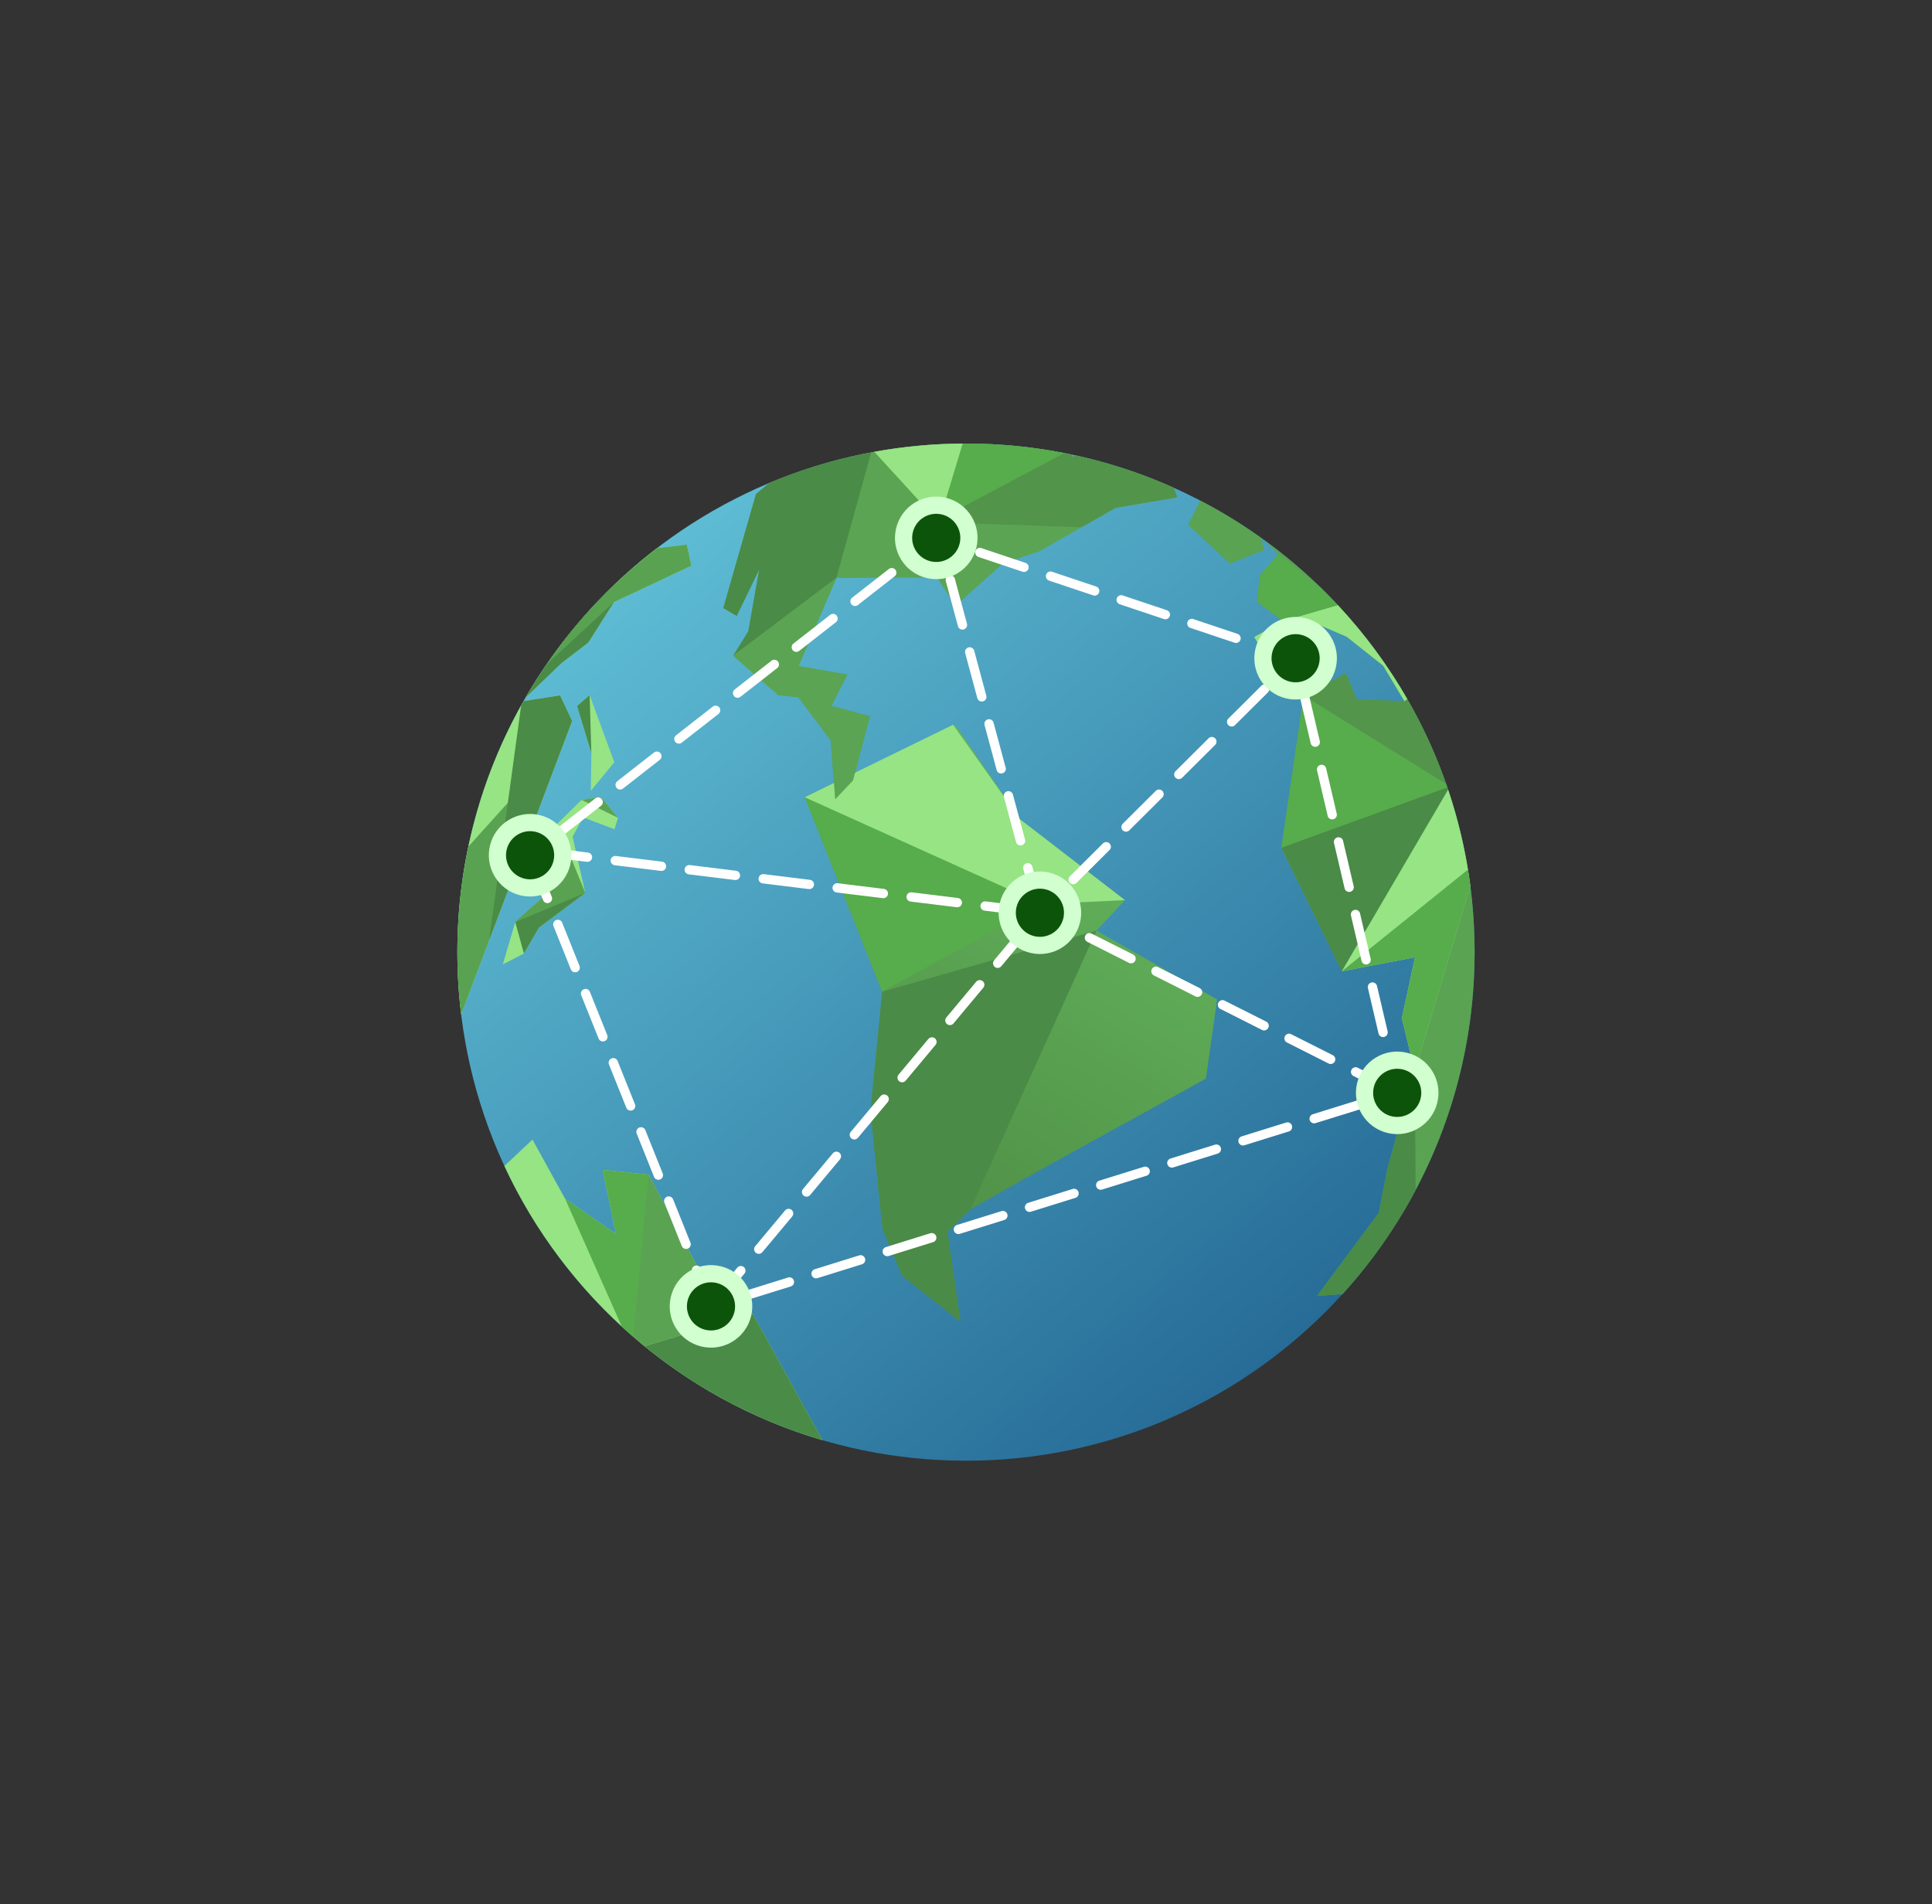 <svg xmlns="http://www.w3.org/2000/svg" id="Layer_2" data-name="Layer 2" version="1.1" viewBox="0 0 1547.78 1525.68"><rect x="0" y="0" width="1547.78" height="1525.68" fill="#333333" stroke="none"/><defs id="defs7"><clipPath id="clippath"><path id="rect1" d="M229.89 218.84h1088v1088h-1088z" class="cls-13"/></clipPath><clipPath id="clippath-1"><path id="path5" d="M773.89 355.36c225.04 0 407.48 182.43 407.48 407.48s-182.43 407.48-407.48 407.48-407.48-182.43-407.48-407.48 182.43-407.48 407.48-407.48" style="clip-rule:evenodd;fill:none"/></clipPath><clipPath id="clippath-2"><path id="polygon5" d="m0 573.56 584.61 952.12 963.17-573.56L963.17 0 0 573.56z" class="cls-13"/></clipPath><clipPath id="clippath-3"><path id="polygon6" d="m835.44 936.2 130.65-71.99 8.95-63.44-96.63-55.16 22.82-24.43-83.93-64.67-51.77-75.48-120.85 57.73 62.07 155.81-9.34 95.59 9.6 94.33 15.63 37.57 46.83 36.92-10.48-72.25-29.3 28.48 47.74-46.43 58.01-32.58z" class="cls-13"/></clipPath><linearGradient id="linear-gradient" x1="300.83" x2="1227.35" y1="267.07" y2="1238.08" gradientUnits="userSpaceOnUse"><stop id="stop1" offset="0" stop-color="#457bf1"/><stop id="stop2" offset=".31" stop-color="#5099c1"/><stop id="stop3" offset=".48" stop-color="#58aba5"/><stop id="stop4" offset=".83" stop-color="#66b948"/><stop id="stop5" offset="1" stop-color="#6ec11b"/></linearGradient><linearGradient id="linear-gradient-2" x1="1157.13" x2="745.94" y1="235.39" y2="927.62" gradientUnits="userSpaceOnUse"><stop id="stop6" offset="0" stop-color="#7de47a"/><stop id="stop7" offset="1" stop-color="#529449"/></linearGradient><linearGradient id="blue-gradient-bg" x1="200" x2="1300" y1="100" y2="1400" gradientUnits="userSpaceOnUse"><stop id="blue-stop1" offset="0" stop-color="#7eeaf7"/><stop id="blue-stop2" offset="1" stop-color="#0a4378"/></linearGradient><style id="style1">.cls-10,.cls-2,.cls-3,.cls-5,.cls-6,.cls-7,.cls-8,.cls-9{fill-rule:evenodd}.cls-2{fill:#d1ffcf}.cls-12{fill:#fff}.cls-13{fill:none}.cls-3{fill:#57ac4c}.cls-5{fill:#5aa352}.cls-10{fill:#5ba453}.cls-18,.cls-7{fill:#4a8b47}.cls-20,.cls-6{fill:#96e483}.cls-8{fill:#59a251}.cls-9{fill:#0d540b}</style></defs><g id="Layer_1" data-name="Layer 1"><g id="g52"><g id="g9" clip-path="url(#clippath-1)" style="clip-path:url(#clippath-1)"><g id="g8" clip-path="url(#clippath-2)" style="clip-path:url(#clippath-2)"><path id="rect-g8-background" fill="url(#blue-gradient-bg)" d="M0 0h1547.78v1525.68H0z"/></g></g><path id="path9" d="m404.11 934.18 22.48-21.16 26.17 47.5 40.71 28.11-10.66-51.37 36.83 3.88 41.68 78.51 41.68 32.96 55.84 101.22c-113.12-33.24-205.81-114.21-254.74-219.64" class="cls-6"/><path id="path10" d="m419.44 561.73 29.27-4.59 9.65 20.51-88.91 235a411.47 411.47 0 0 1-3.03-49.81c0-73.14 19.28-141.78 53.03-201.11M526.3 439.22l23.95-2.88 3.65 16.87-62.03 29.19-20.52 32.38-21.44 16.42-28.96 27.87c26.95-46.56 62.85-87.29 105.34-119.85Z" class="cls-6"/><path id="path11" d="m488.81 471.73 2.62 11.37-20.08 31.69-21.44 16.42-28.96 27.87c18.61-32.15 41.49-61.52 67.85-87.34" class="cls-7"/><path id="path12" d="m1010.63 431.17 1.98 9.63-27.31 10.78-33.44-31.15 9.65-19.37a406.71 406.71 0 0 1 49.11 30.11m64.93 605.6-20.42 1.57 49.44-66.6 7.06-36.09 21.77-77.3-10.29-42.57 10.52-48.83-58.63 11.21-48.44-98.89 17.82-121.94 33.91-17.93 8.42 20.76 38.51 1.8-17.15-28.58-29.18-23.17-30.69-13.24 7.86 36.97-29.42 13.98-21.88-37.56 22.91-12.8-20.68-15.29 2.36-21.63 14.77-16.61-12.14-11.88c102.58 74 169.36 194.53 169.36 330.67 0 105.46-40.07 201.57-105.81 273.93Z" class="cls-5"/><path id="path13" d="m1125.24 561.96-17.15-28.58-29.18-23.17-30.69-13.24 7.86 36.97-29.42 13.98-21.88-37.56 22.91-12.8 44.03-12.78c21.33 22.84 40.08 48.11 55.75 75.39l-2.23 1.78Z" class="cls-6"/><path id="path14" d="m1044.4 557.32 33.91-17.93 8.42 20.76 38.5 1.8 2.23-1.77a405.076 405.076 0 0 1 31.08 68l-114.16-70.86Z" style="fill:#53954a;fill-rule:evenodd"/><path id="polygon14" d="m472.38 556.94-10.1 8.73 11.48 37.67-.46 30.33 18.84-22.98-19.76-53.75z" class="cls-6"/><path id="polygon15" d="m446.34 660.04 19.58-19.17 15.58-2.4 13.59 16.78-2.8 9.19-25.17-9.59-8.39 15.58 10.17 44.99-37.07 27.76-12.12 20.77-16.92 8.76 9.99-33.96 36.16-32.56-2.6-46.15z" class="cls-6"/><path id="polygon16" d="m468.9 715.42-37.07 27.76-12.12 20.77-6.93-25.2 14.42-12.98 41.7-10.35z" class="cls-7"/><path id="path16" d="m1026.58 679.26 48.44 98.89 85.12-145.46c-.26-.77-.53-1.53-.79-2.29l-75.39 9.87-57.37 38.99Z" class="cls-7"/><path id="path17" d="m1075.01 778.15 85.12-145.46a405.381 405.381 0 0 1 17.79 77.05l-44.52 148.6-10.29-42.57 10.52-48.83-58.63 11.21Z" class="cls-6"/><path id="path18" d="m1177.92 709.75-44.52 148.6-10.29-42.57 10.52-48.83-58.63 11.21 100.99-81.39c.7 4.31 1.35 8.63 1.92 12.99" class="cls-3"/><path id="path19" d="m1044.4 557.32-17.82 121.94 132.93-48.38c-.31-.9-.63-1.8-.95-2.7l-114.16-70.86Z" class="cls-3"/><path id="path20" d="m1027.7 497.58 44.03-12.78c-4.59-4.92-9.3-9.72-14.13-14.41l-33.45-26.34-14.77 16.61-2.36 21.63 20.68 15.29Z" class="cls-3"/><path id="path21" d="m1111.64 935.65 21.77-77.3.71 95.08a408.896 408.896 0 0 1-58.55 83.35l-20.42 1.57 49.44-66.6 7.06-36.09Z" class="cls-7"/><path id="path22" d="m553.9 453.21-62.03 29.19-53.97 49.88c24.4-35.49 54.27-66.9 88.4-93.06l23.95-2.88 3.65 16.87Z" class="cls-8"/><path id="path23" d="m375.22 678.27 31.64-35.06 4.7 21.3-19.77 89.09-22.34 59.06a411.47 411.47 0 0 1-3.03-49.81c0-29 3.05-57.28 8.81-84.57" class="cls-8"/><path id="path24" d="m448.71 557.14-29.27 4.59c-.65 1.15-1.29 2.3-1.93 3.45l-25.72 188.41 66.57-175.94-9.65-20.51Z" class="cls-7"/><path id="polygon24" d="m448.94 706.19-36.16 32.56 56.12-23.33-22.56-55.38 2.6 46.15z" class="cls-8"/><path id="polygon25" d="m481.5 638.47 13.59 16.78-29.17-14.38 15.58-2.4z" class="cls-10"/><path id="polygon26" d="m462.28 565.67 11.48 37.67-1.38-46.4-10.1 8.73z" class="cls-7"/><g id="g26" clip-path="url(#clippath-3)" style="clip-path:url(#clippath-3)"><path id="rect26" d="M644.68 581.03h330.37v477.96H644.68z" style="fill:url(#linear-gradient-2)"/></g><path id="polygon27" d="m706.75 794.57 127.69-70.2-189.76-85.61 62.07 155.81z" style="fill:#57ac4c"/><path id="polygon28" d="m763.54 580.67 53.76 75.84 83.93 64.67-66.79 3.19-189.76-85.61 118.86-58.09z" class="cls-20"/><path id="polygon29" d="M878.41 745.61 777.43 968.78l-18.44 17.95 10.48 72.25-46.83-36.92-15.63-37.57-9.6-94.33 9.34-95.59 171.66-48.96z" class="cls-18"/><path id="path29" d="m669.08 640.43 14.25-15.07 13.62-51.43-30.93-8.38 12.74-25.09-38.99-6.8 30.28-70.6 80.63-.38 14.81 22.75 38.05-34.07 28.97-9.58 61.18-34.92 49.48-8.39-2.94-7.69c-25.12-11.25-51.58-20-79.08-26.01l-1.43 1.41-1.53-2.05c-27.2-5.73-55.4-8.75-84.3-8.75-55.89 0-109.14 11.26-157.63 31.62l-10.61 8.87-26.19 91.32 10.75 6.31 18.02-37.28-8.72 49.64-12.15 19.49 36.15 31.61 16.12 1.74 25.86 34.47 3.59 47.26Z" class="cls-10"/><path id="path30" d="m866.49 422.38 27.2-15.52 49.48-8.39-2.94-7.69c-25.12-11.25-51.58-20-79.08-26.01l-1.43 1.41-1.53-2.05a420.81 420.81 0 0 0-15.98-3.02l-90.08 57.42 114.35 3.87Z" style="fill-rule:evenodd;fill:#529449"/><path id="path31" d="m770.93 355.4-21.29 62.28 103.05-54.67c-25.5-5-51.84-7.64-78.8-7.64-.99 0-1.97.03-2.96.04" class="cls-3"/><path id="path32" d="m752.13 418.51 19.13-63.12c-24.17.15-47.84 2.4-70.84 6.59l51.71 56.53Z" class="cls-20"/><path id="path33" d="m616.26 386.98-10.61 8.87-26.19 91.32 10.75 6.31 18.02-37.28-8.72 49.64-12.15 19.49 82.69-62.29 27.89-100.59c-28.37 5.35-55.72 13.62-81.69 24.53" class="cls-18"/><path id="polygon33" d="m684.87 619.56 12.09-45.63-30.93-8.39 12.74-25.09-38.99-6.8 30.28-70.6-82.69 62.29 36.15 31.61 16.11 1.74 25.86 34.47 2.6 34.16 16.78-7.76z" style="fill:#5ba453"/><path id="path34" d="m516.36 1078.61 86.65-26.01 55.84 101.22c-52.72-15.49-101.01-41.34-142.49-75.21" class="cls-7"/><path id="path35" d="m493.48 988.63-40.71-28.11 45.31 102.24c3.65 3.36 7.36 6.65 11.13 9.87l15.79-50.79-5.36-80.71-36.83-3.88 10.66 51.37Z" class="cls-3"/><path id="path36" d="m561.33 1019.65-41.68-78.51-12.24 129.98c2.94 2.55 5.93 5.04 8.95 7.5l86.65-26.01-41.68-32.96Z" class="cls-5"/><path id="path37" d="M596.39 1020.44c2.05-2.45.26-6.17-2.93-6.12-1.09.02-2.1.5-2.8 1.34l-23.92 28.63c-2.05 2.45-.26 6.17 2.93 6.12 1.09-.02 2.1-.5 2.8-1.34l23.92-28.63Zm38.27-45.82c2.05-2.45.26-6.17-2.93-6.12-1.09.02-2.1.5-2.8 1.34l-23.92 28.63c-2.05 2.45-.26 6.17 2.93 6.12 1.09-.02 2.1-.5 2.8-1.34l23.92-28.63Zm38.28-45.81c2.05-2.45.26-6.17-2.93-6.12-1.09.02-2.1.5-2.8 1.34l-23.92 28.63c-2.05 2.45-.26 6.17 2.93 6.12 1.09-.02 2.1-.5 2.8-1.34l23.92-28.63Zm38.28-45.82c2.05-2.45.26-6.17-2.93-6.12-1.09.02-2.1.5-2.8 1.34l-23.92 28.63c-2.05 2.45-.26 6.17 2.93 6.12 1.09-.02 2.1-.5 2.8-1.34l23.92-28.63Zm38.27-45.81c2.05-2.45.26-6.17-2.93-6.12-1.09.02-2.1.5-2.8 1.34l-23.92 28.63c-2.05 2.45-.26 6.17 2.93 6.12 1.09-.02 2.1-.5 2.8-1.34l23.92-28.63Zm38.28-45.82c2.05-2.45.26-6.17-2.93-6.12-1.09.02-2.1.5-2.8 1.34l-23.92 28.63c-2.05 2.45-.26 6.17 2.93 6.12 1.09-.02 2.1-.5 2.8-1.34l23.92-28.64Zm38.28-45.81c2.05-2.45.26-6.17-2.93-6.12-1.09.02-2.1.5-2.8 1.34L796.4 769.4c-2.05 2.45-.26 6.17 2.93 6.12 1.09-.02 2.1-.5 2.8-1.34l23.92-28.64Zm-36.42-23.35c-1.39-.16-2.67.41-3.49 1.54-1.63 2.31-.23 5.51 2.58 5.87l37.03 4.55c1.39.16 2.67-.41 3.49-1.54 1.63-2.31.23-5.51-2.59-5.87l-37.03-4.55Zm-59.26-7.28c-1.39-.16-2.67.41-3.49 1.54-1.63 2.31-.23 5.51 2.59 5.87l37.03 4.55c1.39.16 2.67-.41 3.49-1.54 1.63-2.31.23-5.51-2.58-5.87l-37.03-4.55Zm-59.25-7.28c-1.39-.16-2.67.41-3.49 1.54-1.63 2.31-.23 5.51 2.59 5.87l37.03 4.55c1.39.16 2.67-.41 3.49-1.54 1.63-2.31.23-5.51-2.58-5.87l-37.03-4.55Zm-59.26-7.28c-1.39-.16-2.67.41-3.49 1.54-1.63 2.31-.23 5.51 2.58 5.87l37.03 4.55c1.39.16 2.67-.41 3.49-1.54 1.63-2.31.23-5.51-2.59-5.87l-37.03-4.55Zm-59.25-7.27c-1.39-.16-2.67.41-3.49 1.54-1.63 2.31-.23 5.51 2.58 5.87l37.03 4.55c1.39.16 2.68-.41 3.49-1.54 1.63-2.31.23-5.51-2.58-5.87l-37.03-4.55Zm-59.26-7.28c-1.39-.16-2.67.41-3.49 1.54-1.63 2.31-.23 5.51 2.59 5.87l37.03 4.55c1.39.16 2.67-.41 3.49-1.54 1.63-2.31.23-5.51-2.58-5.87l-37.03-4.55Zm-59.25-7.28c-1.39-.16-2.67.41-3.49 1.54-1.63 2.31-.23 5.51 2.58 5.87l37.03 4.55c1.39.16 2.67-.41 3.49-1.54 1.63-2.31.23-5.51-2.58-5.87l-37.03-4.55Z" class="cls-12"/><path id="path38" d="M1087.7 855.47c-2.68-1.36-5.78.87-5.37 3.85.17 1.22.91 2.26 2.02 2.82l33.32 16.8c2.68 1.36 5.78-.87 5.38-3.85a3.731 3.731 0 0 0-2.02-2.82l-33.32-16.8Zm-53.31-26.87c-2.68-1.36-5.78.87-5.38 3.85.17 1.22.92 2.26 2.02 2.82l33.32 16.8c2.68 1.36 5.78-.87 5.38-3.85a3.708 3.708 0 0 0-2.02-2.82l-33.32-16.8Zm-53.31-26.88c-2.68-1.36-5.78.87-5.38 3.85.17 1.22.92 2.26 2.02 2.82l33.32 16.8c2.68 1.36 5.78-.87 5.38-3.85a3.731 3.731 0 0 0-2.02-2.82l-33.32-16.8Zm-53.31-26.87c-2.68-1.36-5.78.87-5.38 3.85.17 1.22.91 2.26 2.02 2.82l33.32 16.8c2.68 1.36 5.78-.87 5.37-3.85a3.708 3.708 0 0 0-2.02-2.82l-33.32-16.8Zm-53.31-26.88c-2.68-1.36-5.78.87-5.37 3.85.17 1.22.91 2.26 2.02 2.82l33.32 16.8c2.68 1.36 5.78-.87 5.38-3.85a3.708 3.708 0 0 0-2.02-2.82l-33.32-16.8Zm-27.92-24.79c.79-.8 1.17-1.82 1.09-2.95-.28-3.16-4.08-4.57-6.35-2.34l-10.81 10.76c-.75.77-1.18 1.81-1.09 2.89 0 .09.01.18.03.27.17 1.22.92 2.26 2.02 2.82l19.7 9.93c2.68 1.36 5.78-.87 5.38-3.85a3.731 3.731 0 0 0-2.02-2.82l-15.08-7.6 7.15-7.11Zm42.31-42.12c.79-.8 1.17-1.82 1.09-2.95-.28-3.16-4.08-4.57-6.35-2.34l-26.44 26.32c-.79.8-1.17 1.82-1.09 2.95.28 3.16 4.08 4.57 6.35 2.34l26.44-26.32Zm42.31-42.11c.79-.8 1.17-1.82 1.09-2.95-.28-3.16-4.08-4.57-6.35-2.34l-26.44 26.32c-.79.8-1.17 1.82-1.09 2.95.28 3.16 4.08 4.57 6.35 2.34l26.44-26.32Zm42.31-42.12c.79-.8 1.17-1.82 1.09-2.95-.28-3.16-4.08-4.57-6.35-2.34l-26.44 26.32c-.79.8-1.17 1.82-1.09 2.95.28 3.16 4.08 4.57 6.35 2.34l26.44-26.32Zm42.31-42.12c.79-.8 1.17-1.82 1.09-2.95-.28-3.16-4.08-4.57-6.35-2.34l-26.44 26.32c-.79.8-1.17 1.82-1.09 2.95.28 3.16 4.08 4.57 6.35 2.34l26.45-26.32Zm24.8-24.68c.79-.8 1.17-1.82 1.09-2.95-.28-3.16-4.08-4.57-6.35-2.34l-8.93 8.89c-.79.8-1.17 1.82-1.09 2.95.28 3.16 4.08 4.57 6.35 2.34l8.93-8.89Z" class="cls-12"/><path id="path39" d="M827 694.3a3.716 3.716 0 0 0-3.23-2.74 3.736 3.736 0 0 0-3.98 4.68l9.7 36.03a3.716 3.716 0 0 0 3.23 2.74c2.61.24 4.64-2.14 3.98-4.68L827 694.3Zm-15.51-57.65a3.716 3.716 0 0 0-3.23-2.74 3.736 3.736 0 0 0-3.98 4.68l9.7 36.03a3.716 3.716 0 0 0 3.23 2.74c2.61.24 4.64-2.14 3.98-4.68l-9.7-36.03ZM795.97 579a3.716 3.716 0 0 0-3.23-2.74 3.736 3.736 0 0 0-3.98 4.68l9.7 36.03a3.716 3.716 0 0 0 3.23 2.74c2.61.24 4.64-2.14 3.98-4.68l-9.7-36.03Zm-15.51-57.65a3.716 3.716 0 0 0-3.23-2.74 3.736 3.736 0 0 0-3.98 4.68l9.7 36.03a3.716 3.716 0 0 0 3.23 2.74c2.61.24 4.64-2.14 3.98-4.68l-9.7-36.03Zm-15.51-57.65a3.716 3.716 0 0 0-3.23-2.74 3.736 3.736 0 0 0-3.98 4.68l9.7 36.03a3.716 3.716 0 0 0 3.23 2.74c2.61.24 4.64-2.14 3.98-4.68l-9.7-36.03Zm-8.85-32.89a3.716 3.716 0 0 0-3.23-2.74 3.736 3.736 0 0 0-3.98 4.68l3.03 11.27a3.716 3.716 0 0 0 3.23 2.74c2.61.24 4.64-2.14 3.98-4.68l-3.03-11.27Z" class="cls-12"/><path id="path40" d="M457.32 776.66c1.3 3.2 5.85 3.09 6.99-.17.3-.86.27-1.76-.06-2.61l-13.89-34.63c-1.3-3.2-5.85-3.08-6.99.17-.3.87-.27 1.76.06 2.61l13.89 34.63Zm22.22 55.42c1.3 3.2 5.85 3.08 6.99-.17.3-.86.27-1.76-.06-2.61l-13.89-34.63c-1.3-3.2-5.85-3.09-6.99.17-.3.87-.27 1.76.06 2.61l13.89 34.63Zm22.21 55.41c1.3 3.2 5.85 3.08 6.99-.17.3-.87.27-1.76-.06-2.6l-13.89-34.63c-1.3-3.2-5.85-3.09-6.99.17-.3.87-.27 1.76.06 2.61l13.89 34.63Zm22.22 55.41c1.3 3.2 5.85 3.08 6.99-.17.3-.87.27-1.76-.06-2.61l-13.89-34.63c-1.3-3.2-5.85-3.09-6.99.17-.3.87-.27 1.76.06 2.61l13.89 34.63Zm22.22 55.41c1.3 3.2 5.85 3.09 6.99-.17.3-.87.27-1.76-.06-2.61l-13.89-34.63c-1.3-3.2-5.85-3.08-6.99.17-.3.86-.27 1.75.06 2.6l13.89 34.63Zm87.34 32.38c1.33-.42 2.3-1.51 2.56-2.88a3.731 3.731 0 0 0-4.78-4.24l-35.63 11.09c-1.33.42-2.3 1.51-2.56 2.88a3.731 3.731 0 0 0 4.78 4.24l35.63-11.09Zm57.01-17.74c1.33-.42 2.3-1.51 2.56-2.88a3.731 3.731 0 0 0-4.78-4.24l-35.63 11.09c-1.33.42-2.3 1.51-2.56 2.88a3.731 3.731 0 0 0 4.78 4.24l35.63-11.09Zm57-17.74c1.33-.42 2.3-1.51 2.56-2.88a3.731 3.731 0 0 0-4.78-4.24l-35.63 11.09c-1.33.42-2.3 1.51-2.56 2.88a3.731 3.731 0 0 0 4.78 4.24l35.63-11.09Zm57-17.74c1.33-.42 2.3-1.51 2.56-2.88a3.731 3.731 0 0 0-4.78-4.24l-35.63 11.09c-1.33.42-2.3 1.51-2.56 2.88a3.731 3.731 0 0 0 4.78 4.24l35.63-11.09Zm57.01-17.74c1.33-.42 2.3-1.51 2.56-2.88a3.731 3.731 0 0 0-4.78-4.24L823.7 963.7c-1.33.42-2.3 1.51-2.56 2.88a3.731 3.731 0 0 0 4.78 4.24l35.63-11.09Zm57-17.74c1.33-.42 2.3-1.51 2.56-2.88a3.731 3.731 0 0 0-4.78-4.24l-35.63 11.09c-1.33.42-2.3 1.51-2.56 2.88a3.731 3.731 0 0 0 4.78 4.24l35.63-11.09Zm57.01-17.74c1.33-.42 2.3-1.51 2.56-2.88a3.731 3.731 0 0 0-4.78-4.24l-35.63 11.09c-1.33.42-2.3 1.51-2.56 2.88a3.731 3.731 0 0 0 4.78 4.24l35.63-11.09Zm57-17.74c1.33-.42 2.3-1.51 2.56-2.88a3.731 3.731 0 0 0-4.78-4.24l-35.63 11.09c-1.33.42-2.3 1.51-2.56 2.88a3.731 3.731 0 0 0 4.78 4.24l35.63-11.09Zm57-17.74c1.33-.42 2.3-1.51 2.56-2.88a3.731 3.731 0 0 0-4.78-4.24l-35.63 11.09c-1.33.42-2.3 1.51-2.56 2.88a3.731 3.731 0 0 0 4.78 4.24l35.63-11.09Zm27.19-40.66c-.68-2.93-4.38-3.88-6.4-1.66a3.73 3.73 0 0 0-.87 3.35l5.44 23.26-6.19 1.93c-1.33.42-2.3 1.51-2.56 2.88a3.731 3.731 0 0 0 4.78 4.24l9.51-2.96c1.33-.42 2.3-1.51 2.56-2.88 1.12-6.94-4.7-21.48-6.26-28.17Zm-13.59-58.13c-.68-2.93-4.38-3.88-6.4-1.66-.83.92-1.15 2.15-.87 3.35l8.49 36.33c.68 2.93 4.38 3.88 6.4 1.66a3.73 3.73 0 0 0 .87-3.35l-8.49-36.33Zm-13.59-58.14c-.68-2.93-4.38-3.88-6.4-1.66-.83.92-1.15 2.15-.87 3.35l8.49 36.33c.68 2.93 4.38 3.88 6.4 1.66.83-.92 1.15-2.15.87-3.35l-8.49-36.33Zm-13.59-58.13c-.68-2.93-4.38-3.88-6.4-1.66-.83.92-1.15 2.15-.87 3.35l8.49 36.33c.68 2.93 4.38 3.88 6.4 1.66.83-.92 1.15-2.15.87-3.35l-8.49-36.33Zm-13.58-58.13c-.68-2.93-4.38-3.88-6.4-1.66-.83.92-1.15 2.15-.87 3.35l8.49 36.33c.68 2.93 4.38 3.88 6.4 1.66.83-.92 1.15-2.15.87-3.35l-8.49-36.33Zm-13.59-58.14c-.68-2.93-4.38-3.88-6.4-1.66-.83.92-1.15 2.15-.87 3.35l8.49 36.33c.68 2.93 4.38 3.88 6.4 1.66.83-.92 1.15-2.15.87-3.35l-8.49-36.33Zm-92.79-61.43a3.708 3.708 0 0 0-3.95 1.04 3.734 3.734 0 0 0 1.58 6.04l35.38 11.85c1.43.47 2.94.07 3.95-1.04 1.79-2.01.98-5.16-1.58-6.04l-35.38-11.85Zm-56.61-18.96a3.708 3.708 0 0 0-3.95 1.04 3.734 3.734 0 0 0 1.58 6.04l35.38 11.85c1.43.47 2.94.07 3.95-1.03 1.79-2.01.98-5.17-1.58-6.04l-35.38-11.85Zm-56.62-18.96a3.708 3.708 0 0 0-3.95 1.04 3.734 3.734 0 0 0 1.58 6.04l35.38 11.85c1.43.47 2.94.07 3.95-1.04 1.79-2.01.98-5.17-1.58-6.04l-35.38-11.85Zm-56.61-18.96a3.708 3.708 0 0 0-3.95 1.04 3.734 3.734 0 0 0 1.58 6.04l35.38 11.85c1.43.47 2.94.07 3.95-1.04 1.79-2.01.98-5.17-1.58-6.04l-35.38-11.85Zm-56.43 2.96c-2.53 1.97-1.53 6.03 1.62 6.61 1.06.19 2.12-.07 2.97-.73l16.42-12.83 11.82 3.96c1.43.47 2.94.07 3.95-1.04 1.79-2.01.98-5.16-1.58-6.04-21.89-7.33-13.51-6.88-35.2 10.07Zm-47.04 36.76c-2.53 1.97-1.53 6.03 1.62 6.61 1.06.19 2.12-.07 2.97-.73l29.4-22.98c2.53-1.97 1.53-6.03-1.62-6.61-1.06-.19-2.12.07-2.97.73l-29.4 22.98Zm-47.04 36.76c-2.53 1.97-1.53 6.03 1.62 6.61 1.06.19 2.12-.06 2.97-.73l29.4-22.98c2.53-1.97 1.53-6.03-1.62-6.61-1.06-.19-2.12.07-2.97.73l-29.4 22.98Zm-47.04 36.76c-2.53 1.97-1.53 6.03 1.62 6.61 1.06.19 2.12-.07 2.97-.73l29.4-22.98c2.53-1.97 1.53-6.03-1.62-6.61-1.06-.19-2.12.07-2.97.73l-29.4 22.98Zm-47.04 36.76c-2.53 1.97-1.53 6.03 1.62 6.61 1.06.19 2.12-.07 2.97-.73l29.4-22.98c2.53-1.97 1.53-6.03-1.62-6.61-1.06-.19-2.12.06-2.97.73l-29.4 22.98Zm-47.04 36.76c-2.53 1.97-1.53 6.03 1.62 6.61 1.06.19 2.12-.07 2.97-.73l29.4-22.98c2.53-1.97 1.53-6.03-1.62-6.61-1.06-.19-2.12.07-2.97.73l-29.4 22.98Zm-47.04 36.76c-2.53 1.97-1.53 6.03 1.62 6.61 1.06.19 2.12-.07 2.97-.73l29.4-22.98c2.53-1.97 1.53-6.03-1.62-6.61-1.06-.19-2.12.07-2.97.73l-29.4 22.98Zm121.29 387.67c.2.04.37.06.58.08.25.01.5 0 .75-.03h.08c.17-.04.33-.08.49-.13l5.82-1.81c1.33-.42 2.3-1.51 2.56-2.88a3.731 3.731 0 0 0-4.78-4.24l-2.53.79-10.33-25.78c-1.3-3.2-5.85-3.08-6.99.17-.3.87-.27 1.76.06 2.6l11.62 28.98a3.924 3.924 0 0 0 .44.81c.49.74 1.37 1.27 2.23 1.45Zm470.34-526.47-26.51-8.88a3.708 3.708 0 0 0-3.95 1.04c-1.79 2.01-.98 5.17 1.58 6.04l24.54 8.22 1.66 7.08c.68 2.93 4.38 3.88 6.4 1.66.83-.92 1.15-2.15.87-3.35-.44-1.88-.65-10.46-4.57-11.79ZM421.78 682.88c-.47.56-.8 1.36-.82 2.1-.04.55.05 1.11.26 1.65l13.88 34.63c1.3 3.2 5.85 3.09 6.99-.17.3-.86.27-1.76-.06-2.6l-12.84-32.03 5.28-4.13c2.53-1.97 1.53-6.03-1.62-6.61-1.06-.19-2.12.07-2.97.73l-7.32 5.72c-.29.2-.55.44-.78.72Z" class="cls-12"/><path id="path41" d="M757.77 398.81c17.76 4.26 28.7 22.12 24.44 39.87-4.26 17.76-22.12 28.7-39.87 24.44-17.76-4.26-28.7-22.11-24.44-39.87 4.26-17.76 22.11-28.7 39.87-24.44" class="cls-2"/><path id="path42" d="M754.55 412.2c10.36 2.49 16.74 12.9 14.26 23.26-2.49 10.36-12.9 16.74-23.26 14.26-10.36-2.49-16.74-12.9-14.26-23.26 2.49-10.36 12.9-16.75 23.26-14.26" class="cls-9"/><path id="path43" d="M1127.06 843.44c17.76 4.26 28.7 22.12 24.44 39.87-4.26 17.76-22.12 28.7-39.87 24.44-17.76-4.26-28.7-22.11-24.44-39.87 4.26-17.76 22.11-28.7 39.87-24.44" class="cls-2"/><path id="path44" d="M1123.84 856.84c10.36 2.49 16.74 12.9 14.26 23.26-2.49 10.36-12.9 16.74-23.26 14.26-10.36-2.49-16.74-12.9-14.26-23.26 2.49-10.36 12.9-16.75 23.26-14.26" class="cls-9"/><path id="path45" d="M432.4 653.07c17.76 4.26 28.7 22.12 24.44 39.87-4.26 17.76-22.12 28.7-39.87 24.44-17.76-4.26-28.7-22.11-24.44-39.87 4.26-17.76 22.11-28.7 39.87-24.44" class="cls-2"/><path id="path46" d="M429.18 666.47c10.36 2.49 16.74 12.9 14.26 23.26-2.49 10.36-12.9 16.74-23.26 14.26-10.36-2.49-16.74-12.9-14.26-23.26 2.49-10.36 12.9-16.74 23.26-14.26" class="cls-9"/><path id="path47" d="M577.32 1014.52c17.76 4.26 28.7 22.12 24.44 39.87-4.26 17.76-22.12 28.7-39.87 24.44-17.76-4.26-28.7-22.11-24.44-39.87 4.26-17.76 22.11-28.7 39.87-24.44" class="cls-2"/><path id="path48" d="M574.1 1027.92c10.36 2.49 16.74 12.9 14.26 23.26-2.49 10.36-12.9 16.74-23.26 14.26-10.36-2.49-16.74-12.9-14.26-23.26 2.49-10.36 12.9-16.75 23.26-14.26" class="cls-9"/><path id="path49" d="M1045.67 495.23c17.76 4.26 28.7 22.12 24.44 39.87-4.26 17.76-22.12 28.7-39.87 24.44-17.76-4.26-28.7-22.11-24.44-39.87 4.26-17.76 22.11-28.7 39.87-24.44" class="cls-2"/><path id="path50" d="M1042.45 508.62c10.36 2.49 16.74 12.9 14.26 23.26-2.49 10.36-12.9 16.74-23.26 14.26-10.36-2.49-16.74-12.9-14.26-23.26 2.49-10.36 12.9-16.75 23.26-14.26" class="cls-9"/><path id="path51" d="M840.81 699.14c17.76 4.26 28.7 22.12 24.44 39.87-4.26 17.76-22.12 28.7-39.87 24.44-17.76-4.26-28.7-22.11-24.44-39.87 4.26-17.76 22.11-28.7 39.87-24.44" class="cls-2"/><path id="path52" d="M837.6 712.54c10.36 2.49 16.74 12.9 14.26 23.26-2.49 10.36-12.9 16.74-23.26 14.26-10.36-2.49-16.74-12.9-14.26-23.26 2.49-10.36 12.9-16.75 23.26-14.26" class="cls-9"/></g></g></svg>